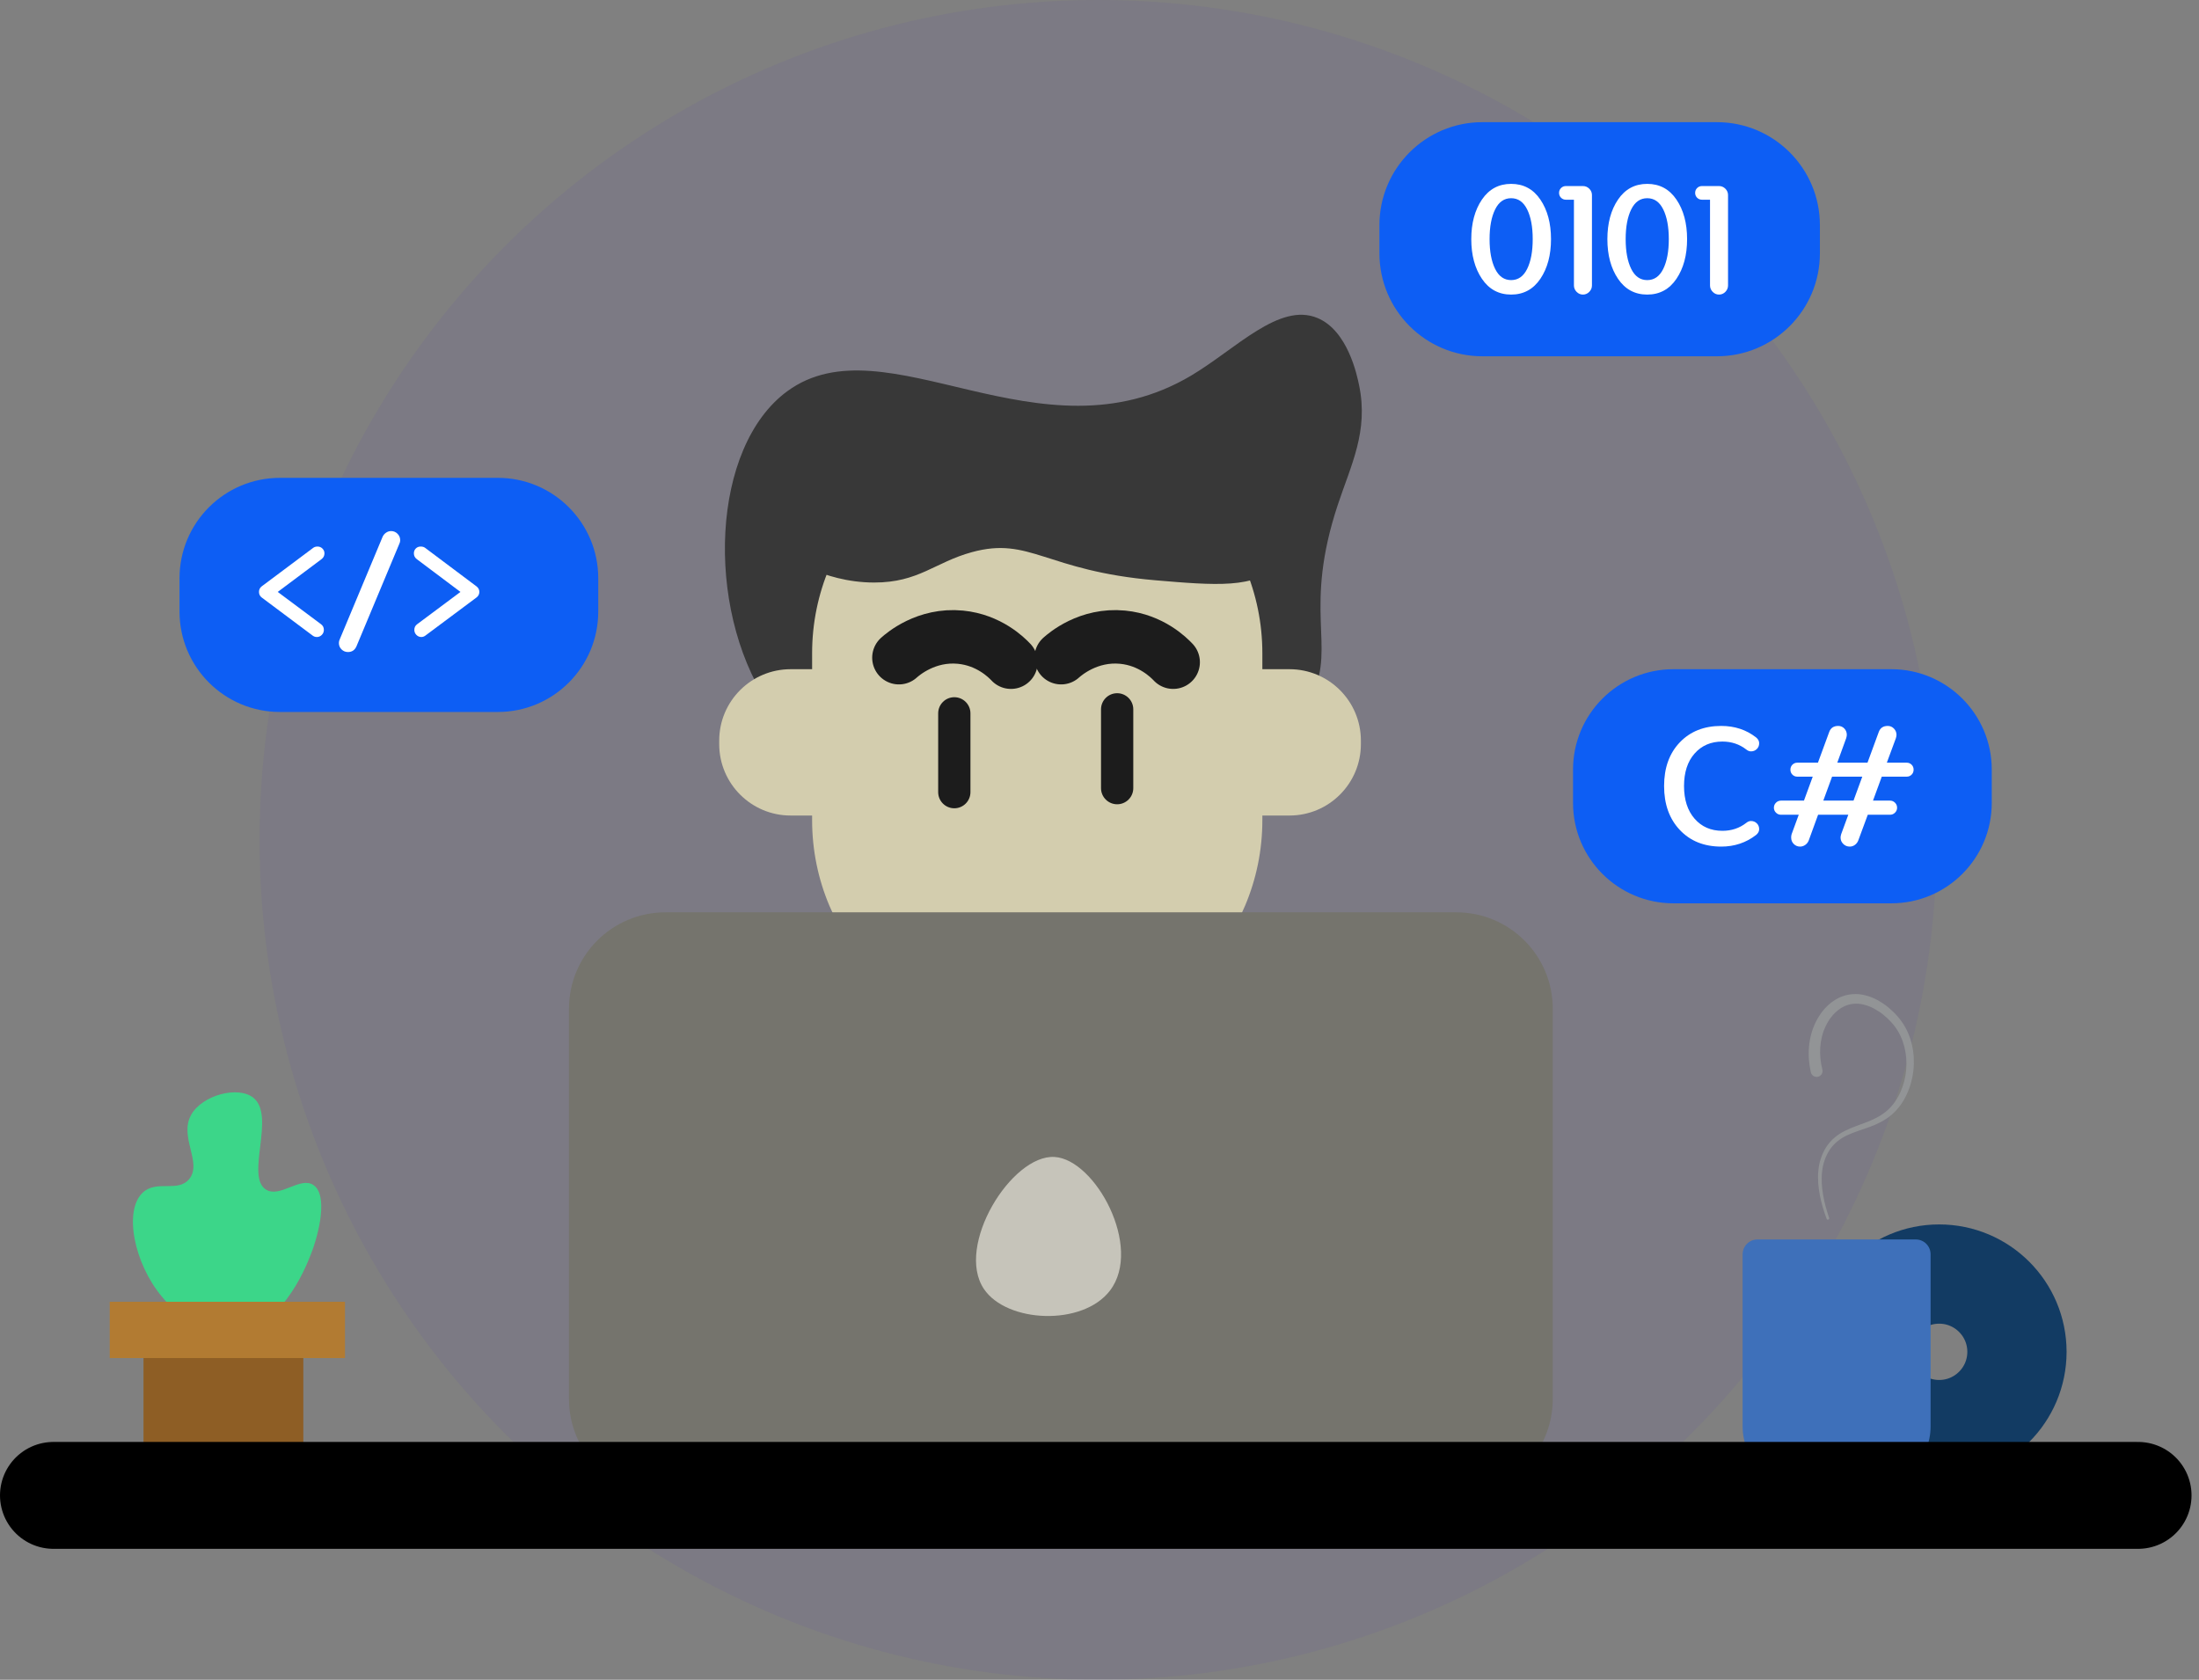 <svg width="288" height="220" viewBox="0 0 288 220" fill="none" xmlns="http://www.w3.org/2000/svg">
<rect x="0" y="0" width="288" height="220" fill="#808080" stroke="none"/>
<ellipse opacity="0.05" cx="143.822" cy="110" rx="109.822" ry="110" fill="#3600D0"/>
<path d="M224.859 46.663H194.152C186.701 46.663 180.661 40.623 180.661 33.172V29.491C180.661 22.04 186.701 16 194.152 16H224.859C232.31 16 238.35 22.04 238.35 29.491V33.172C238.35 40.623 232.31 46.663 224.859 46.663Z" fill="#0D5EF4"/>
<path d="M247.704 118.309H219.171C211.906 118.309 206.017 112.42 206.017 105.156V100.799C206.017 93.535 211.906 87.646 219.171 87.646H247.704C254.969 87.646 260.858 93.535 260.858 100.799V105.156C260.858 112.42 254.969 118.309 247.704 118.309Z" fill="#0D5EF4"/>
<path d="M65.198 93.248H36.665C29.4 93.248 23.511 87.359 23.511 80.094V75.738C23.511 68.473 29.4 62.584 36.665 62.584H65.198C72.462 62.584 78.352 68.473 78.352 75.738V80.094C78.351 87.359 72.462 93.248 65.198 93.248Z" fill="#0D5EF4"/>
<path d="M41.578 71.582C41.837 71.582 42.055 71.669 42.23 71.845C42.406 72.02 42.494 72.231 42.494 72.478C42.494 72.79 42.364 73.043 42.104 73.238L36.375 77.525L42.045 81.754C42.292 81.936 42.416 82.183 42.416 82.495C42.416 82.755 42.325 82.975 42.143 83.157C41.961 83.339 41.746 83.43 41.5 83.43C41.292 83.43 41.103 83.365 40.935 83.235L34.29 78.266C34.043 78.084 33.919 77.837 33.919 77.525C33.919 77.213 34.043 76.967 34.29 76.785L41.013 71.757C41.168 71.64 41.357 71.582 41.578 71.582Z" fill="white"/>
<path d="M51.224 69.555C51.549 69.555 51.828 69.672 52.062 69.906C52.296 70.139 52.413 70.425 52.413 70.763C52.413 70.919 52.374 71.075 52.296 71.231L46.683 84.657C46.462 85.151 46.092 85.398 45.573 85.398C45.248 85.398 44.969 85.284 44.735 85.057C44.501 84.83 44.384 84.547 44.384 84.209C44.384 84.041 44.423 83.878 44.501 83.722L50.113 70.296C50.217 70.075 50.37 69.896 50.571 69.76C50.772 69.623 50.99 69.555 51.224 69.555Z" fill="white"/>
<path d="M55.102 71.582C55.336 71.582 55.53 71.64 55.686 71.757L62.39 76.785C62.65 76.98 62.779 77.226 62.779 77.525C62.779 77.824 62.649 78.071 62.39 78.266L55.725 83.235C55.556 83.365 55.375 83.43 55.18 83.43C54.933 83.43 54.718 83.339 54.537 83.157C54.355 82.975 54.264 82.755 54.264 82.495C54.264 82.183 54.387 81.936 54.634 81.754L60.305 77.525L54.595 73.238C54.335 73.043 54.205 72.79 54.205 72.478C54.205 72.219 54.29 72.004 54.459 71.835C54.627 71.666 54.842 71.582 55.102 71.582Z" fill="white"/>
<path d="M194.087 26.138C195.016 24.768 196.292 24.082 197.912 24.082C199.533 24.082 200.809 24.768 201.738 26.138C202.668 27.509 203.133 29.237 203.133 31.322C203.133 33.408 202.668 35.139 201.738 36.516C200.809 37.892 199.533 38.581 197.912 38.581C196.292 38.581 195.016 37.892 194.087 36.516C193.157 35.139 192.692 33.408 192.692 31.322C192.692 29.237 193.157 27.509 194.087 26.138ZM200.013 27.434C199.53 26.451 198.83 25.959 197.912 25.959C196.995 25.959 196.295 26.451 195.812 27.434C195.329 28.417 195.088 29.713 195.088 31.322C195.088 32.931 195.329 34.227 195.812 35.211C196.295 36.194 196.995 36.686 197.912 36.686C198.83 36.686 199.53 36.194 200.013 35.211C200.496 34.227 200.737 32.931 200.737 31.322C200.737 29.713 200.496 28.417 200.013 27.434Z" fill="white"/>
<path d="M206.136 26.156H205.081C204.831 26.156 204.619 26.07 204.447 25.897C204.274 25.724 204.188 25.512 204.188 25.262C204.188 25.012 204.274 24.8 204.447 24.628C204.619 24.455 204.831 24.368 205.081 24.368H207.316C207.638 24.368 207.915 24.485 208.147 24.717C208.38 24.95 208.496 25.227 208.496 25.548V37.383C208.496 37.705 208.38 37.985 208.147 38.223C207.915 38.462 207.638 38.581 207.316 38.581C206.994 38.581 206.717 38.462 206.485 38.223C206.252 37.985 206.136 37.705 206.136 37.383V26.156Z" fill="white"/>
<path d="M211.911 26.138C212.84 24.768 214.115 24.082 215.736 24.082C217.357 24.082 218.632 24.768 219.562 26.138C220.492 27.509 220.956 29.237 220.956 31.322C220.956 33.408 220.492 35.139 219.562 36.516C218.632 37.892 217.357 38.581 215.736 38.581C214.115 38.581 212.84 37.892 211.911 36.516C210.981 35.139 210.516 33.408 210.516 31.322C210.516 29.237 210.981 27.509 211.911 26.138ZM217.837 27.434C217.354 26.451 216.654 25.959 215.736 25.959C214.818 25.959 214.118 26.451 213.635 27.434C213.153 28.417 212.911 29.713 212.911 31.322C212.911 32.931 213.153 34.227 213.635 35.211C214.118 36.194 214.818 36.686 215.736 36.686C216.654 36.686 217.354 36.194 217.837 35.211C218.319 34.227 218.561 32.931 218.561 31.322C218.561 29.713 218.319 28.417 217.837 27.434Z" fill="white"/>
<path d="M223.959 26.156H222.905C222.654 26.156 222.443 26.07 222.27 25.897C222.097 25.724 222.011 25.512 222.011 25.262C222.011 25.012 222.097 24.8 222.27 24.628C222.443 24.455 222.654 24.368 222.905 24.368H225.139C225.461 24.368 225.738 24.485 225.971 24.717C226.203 24.95 226.319 25.227 226.319 25.548V37.383C226.319 37.705 226.203 37.985 225.971 38.223C225.738 38.462 225.461 38.581 225.139 38.581C224.817 38.581 224.541 38.462 224.308 38.223C224.076 37.985 223.959 37.705 223.959 37.383V26.156Z" fill="white"/>
<path d="M225.427 95.076C227.181 95.076 228.701 95.576 229.987 96.576C230.26 96.797 230.396 97.051 230.396 97.336C230.396 97.648 230.292 97.905 230.084 98.106C229.876 98.308 229.623 98.408 229.324 98.408C229.116 98.408 228.915 98.33 228.72 98.174C227.824 97.473 226.778 97.122 225.583 97.122C224.075 97.122 222.861 97.645 221.938 98.691C221.016 99.736 220.555 101.156 220.555 102.948C220.555 104.741 221.016 106.167 221.938 107.226C222.861 108.285 224.075 108.814 225.583 108.814C226.778 108.814 227.824 108.463 228.72 107.762C228.915 107.606 229.116 107.528 229.324 107.528C229.623 107.528 229.876 107.629 230.084 107.83C230.292 108.031 230.396 108.288 230.396 108.6C230.396 108.885 230.26 109.139 229.987 109.36C228.675 110.373 227.154 110.88 225.427 110.88C223.179 110.88 221.37 110.152 220 108.697C218.629 107.242 217.944 105.326 217.944 102.948C217.944 100.571 218.629 98.664 220 97.229C221.37 95.794 223.179 95.076 225.427 95.076Z" fill="white"/>
<path d="M247.233 95.076C247.557 95.076 247.83 95.193 248.051 95.427C248.272 95.66 248.382 95.933 248.382 96.245C248.382 96.349 248.356 96.492 248.304 96.674L247.116 99.889H249.708C249.967 99.889 250.185 99.977 250.361 100.152C250.536 100.327 250.623 100.545 250.623 100.805C250.623 101.065 250.536 101.282 250.361 101.458C250.185 101.633 249.967 101.721 249.708 101.721H246.453L245.304 104.858H247.525C247.785 104.858 248.006 104.949 248.187 105.131C248.369 105.313 248.46 105.534 248.46 105.794C248.46 106.04 248.369 106.255 248.187 106.437C248.006 106.619 247.785 106.709 247.525 106.709H244.621L243.374 110.08C243.283 110.314 243.137 110.506 242.936 110.655C242.734 110.804 242.51 110.879 242.264 110.879C241.926 110.879 241.64 110.763 241.406 110.529C241.172 110.295 241.056 110.016 241.056 109.691C241.056 109.587 241.081 109.444 241.133 109.262L242.069 106.709H238.113L236.885 110.08C236.794 110.314 236.644 110.506 236.437 110.655C236.229 110.804 236.001 110.879 235.755 110.879C235.43 110.879 235.154 110.765 234.927 110.538C234.699 110.311 234.586 110.029 234.586 109.691C234.586 109.535 234.605 109.392 234.644 109.262L235.58 106.709H233.261C233 106.709 232.78 106.619 232.598 106.437C232.416 106.255 232.325 106.04 232.325 105.794C232.325 105.534 232.416 105.313 232.598 105.131C232.78 104.949 233.001 104.858 233.261 104.858H236.261L237.411 101.721H235.404C235.144 101.721 234.927 101.633 234.751 101.458C234.576 101.282 234.488 101.065 234.488 100.805C234.488 100.545 234.576 100.328 234.751 100.152C234.927 99.977 235.144 99.889 235.404 99.889H238.093L239.574 95.855C239.769 95.336 240.159 95.076 240.744 95.076C241.068 95.076 241.338 95.19 241.552 95.417C241.767 95.644 241.874 95.921 241.874 96.245C241.874 96.349 241.848 96.492 241.796 96.674L240.627 99.889H244.583L246.064 95.856C246.258 95.336 246.648 95.076 247.233 95.076ZM238.795 104.858H242.751L243.901 101.721H239.945L238.795 104.858Z" fill="white"/>
<path d="M171.963 90.742C174.852 84.58 170.689 79.757 175.207 66.123C176.941 60.887 179.242 56.508 178.007 50.496C177.74 49.192 176.533 43.314 172.553 41.651C167.554 39.561 161.899 45.675 156.042 49.169C136.259 60.972 116.009 41.799 103.118 51.233C93.152 58.526 92.326 79.446 100.464 91.921C116.216 116.066 164.414 106.842 171.963 90.742Z" fill="#383838"/>
<path d="M136.549 136.197H135.141C119.246 136.197 106.361 123.311 106.361 107.416V85.566C106.361 69.671 119.246 56.786 135.141 56.786H136.549C152.444 56.786 165.329 69.671 165.329 85.566V107.416C165.329 123.311 152.444 136.197 136.549 136.197Z" fill="#D3CDAE"/>
<path d="M152.425 97.457V97C152.425 91.834 156.613 87.646 161.779 87.646H168.88C174.046 87.646 178.234 91.834 178.234 97V97.457C178.234 102.623 174.046 106.811 168.88 106.811H161.779C156.613 106.811 152.425 102.623 152.425 97.457Z" fill="#D3CDAE"/>
<path d="M94.194 97.457V97C94.194 91.834 98.382 87.646 103.548 87.646H110.649C115.815 87.646 120.003 91.834 120.003 97V97.457C120.003 102.623 115.815 106.811 110.649 106.811H103.548C98.382 106.811 94.194 102.623 94.194 97.457Z" fill="#D3CDAE"/>
<path d="M106.214 74.526C108.079 75.328 110.953 76.29 114.469 76.295C120.328 76.303 122.421 73.646 127.295 72.314C134.911 70.234 136.935 74.773 151.325 76C158.969 76.652 164.709 77.142 167.099 73.936C169.848 70.248 167.35 62.755 161.644 55.214L125.821 54.624L101.349 72.462L106.214 74.526Z" fill="#383838"/>
<path d="M146.312 105.337C145.145 105.337 144.199 104.391 144.199 103.224V92.904C144.199 91.737 145.145 90.791 146.312 90.791C147.479 90.791 148.425 91.737 148.425 92.904V103.224C148.425 104.391 147.479 105.337 146.312 105.337Z" fill="#1C1C1C"/>
<path d="M124.985 105.861C123.818 105.861 122.872 104.915 122.872 103.748V93.428C122.872 92.261 123.818 91.315 124.985 91.315C126.152 91.315 127.098 92.261 127.098 93.428V103.748C127.098 104.915 126.153 105.861 124.985 105.861Z" fill="#1C1C1C"/>
<path d="M117.729 86.139C118.231 85.688 121.306 83.016 125.788 83.453C129.527 83.817 131.823 86.11 132.405 86.729" stroke="#1C1C1C" stroke-width="7" stroke-miterlimit="10" stroke-linecap="round"/>
<path d="M138.974 86.139C139.476 85.688 142.551 83.016 147.033 83.453C150.772 83.817 153.068 86.11 153.65 86.729" stroke="#1C1C1C" stroke-width="7" stroke-miterlimit="10" stroke-linecap="round"/>
<path d="M190.735 195.852H87.147C80.173 195.852 74.518 190.198 74.518 183.224V132.118C74.518 125.143 80.173 119.489 87.147 119.489H190.735C197.709 119.489 203.364 125.143 203.364 132.118V183.224C203.364 190.198 197.709 195.852 190.735 195.852Z" fill="#75746D"/>
<path d="M138.106 151.528C143.447 151.834 149.707 163.339 145.378 169.022C141.798 173.722 131.865 173.272 128.867 168.826C125.067 163.188 132.471 151.205 138.106 151.528Z" fill="#C6C4BA"/>
<path d="M39.727 175.066H18.794V196H39.727V175.066Z" fill="#8E5E25"/>
<path d="M21.176 169.791C17.562 165.456 16.159 158.533 18.714 156.182C20.552 154.491 23.289 156.225 24.774 154.425C26.547 152.277 23.395 148.903 25.047 145.99C26.515 143.402 31.203 142.187 33.183 143.774C36.151 146.154 32.092 154.08 34.835 155.803C36.657 156.947 39.352 154.023 41.071 155.222C42.949 156.53 41.832 161.476 40.669 164.397C39.967 166.162 36.676 174.425 30.04 174.659C25.37 174.823 22.104 170.905 21.176 169.791Z" fill="#3CD689"/>
<path d="M45.182 170.496H14.371V177.867H45.182V170.496Z" fill="#B27B32"/>
<path d="M253.971 187.237C259.596 187.237 264.157 182.677 264.157 177.051C264.157 171.426 259.596 166.865 253.971 166.865C248.346 166.865 243.785 171.426 243.785 177.051C243.785 182.677 248.346 187.237 253.971 187.237Z" stroke="#123B63" stroke-width="13" stroke-miterlimit="10"/>
<path d="M245.051 194.624H236.026C231.72 194.624 228.229 191.133 228.229 186.827V164.277C228.229 163.203 229.099 162.333 230.173 162.333H250.904C251.978 162.333 252.848 163.203 252.848 164.277V186.827C252.848 191.133 249.357 194.624 245.051 194.624Z" fill="#3E70BA"/>
<path d="M7 195.853H280.022" stroke="black" stroke-width="14" stroke-miterlimit="10" stroke-linecap="round"/>
<path d="M237.166 140.444C236.912 139.341 236.821 138.196 236.925 137.062C237.027 135.929 237.325 134.806 237.848 133.78C237.985 133.526 238.111 133.267 238.279 133.03L238.519 132.669L238.793 132.328C238.965 132.095 239.188 131.898 239.389 131.687C239.493 131.583 239.614 131.496 239.726 131.4C239.842 131.309 239.95 131.208 240.079 131.132L240.455 130.89C240.579 130.809 240.721 130.752 240.854 130.683C241.117 130.538 241.414 130.46 241.699 130.36C242.288 130.208 242.899 130.16 243.495 130.213C244.09 130.277 244.658 130.436 245.194 130.651C245.73 130.867 246.221 131.156 246.688 131.471C247.156 131.787 247.579 132.155 247.98 132.543C248.379 132.933 248.746 133.355 249.071 133.817C249.732 134.738 250.167 135.798 250.415 136.882C250.661 137.969 250.715 139.089 250.6 140.187C250.478 141.284 250.18 142.361 249.709 143.362C249.241 144.361 248.583 145.291 247.727 146.015C246.875 146.744 245.861 147.231 244.857 147.599C243.852 147.972 242.84 148.251 241.923 148.688C241.002 149.112 240.203 149.743 239.643 150.577C239.093 151.413 238.747 152.39 238.643 153.408C238.572 153.914 238.579 154.431 238.591 154.946C238.626 155.461 238.672 155.977 238.767 156.488C238.937 157.514 239.225 158.521 239.559 159.512L239.56 159.514C239.59 159.606 239.541 159.705 239.45 159.736C239.359 159.766 239.261 159.719 239.229 159.63C238.867 158.633 238.548 157.615 238.348 156.565C238.239 156.042 238.177 155.508 238.129 154.973C238.103 154.437 238.084 153.896 238.145 153.355C238.23 152.274 238.576 151.198 239.162 150.26C239.756 149.323 240.656 148.581 241.636 148.104C242.614 147.612 243.637 147.305 244.597 146.922C245.558 146.543 246.461 146.075 247.201 145.411C247.942 144.753 248.511 143.911 248.914 142.996C249.318 142.081 249.566 141.093 249.654 140.094C249.815 138.101 249.352 136.034 248.18 134.463C247.889 134.069 247.553 133.701 247.19 133.364C246.827 133.029 246.444 132.71 246.03 132.447C245.619 132.183 245.191 131.945 244.744 131.778C244.298 131.612 243.841 131.498 243.385 131.459C242.929 131.432 242.481 131.481 242.051 131.6C241.843 131.684 241.625 131.739 241.429 131.858C241.33 131.913 241.225 131.954 241.131 132.02L240.847 132.214C240.749 132.272 240.666 132.356 240.578 132.43C240.492 132.508 240.398 132.575 240.318 132.66C240.162 132.836 239.987 132.991 239.853 133.187L239.637 133.467L239.448 133.769C239.313 133.965 239.216 134.185 239.107 134.397C238.691 135.259 238.46 136.216 238.397 137.182C238.331 138.149 238.432 139.128 238.673 140.073L238.674 140.077C238.78 140.493 238.53 140.915 238.114 141.021C237.699 141.127 237.277 140.876 237.171 140.461C237.169 140.456 237.167 140.448 237.166 140.444Z" fill="#929496"/>
</svg>
